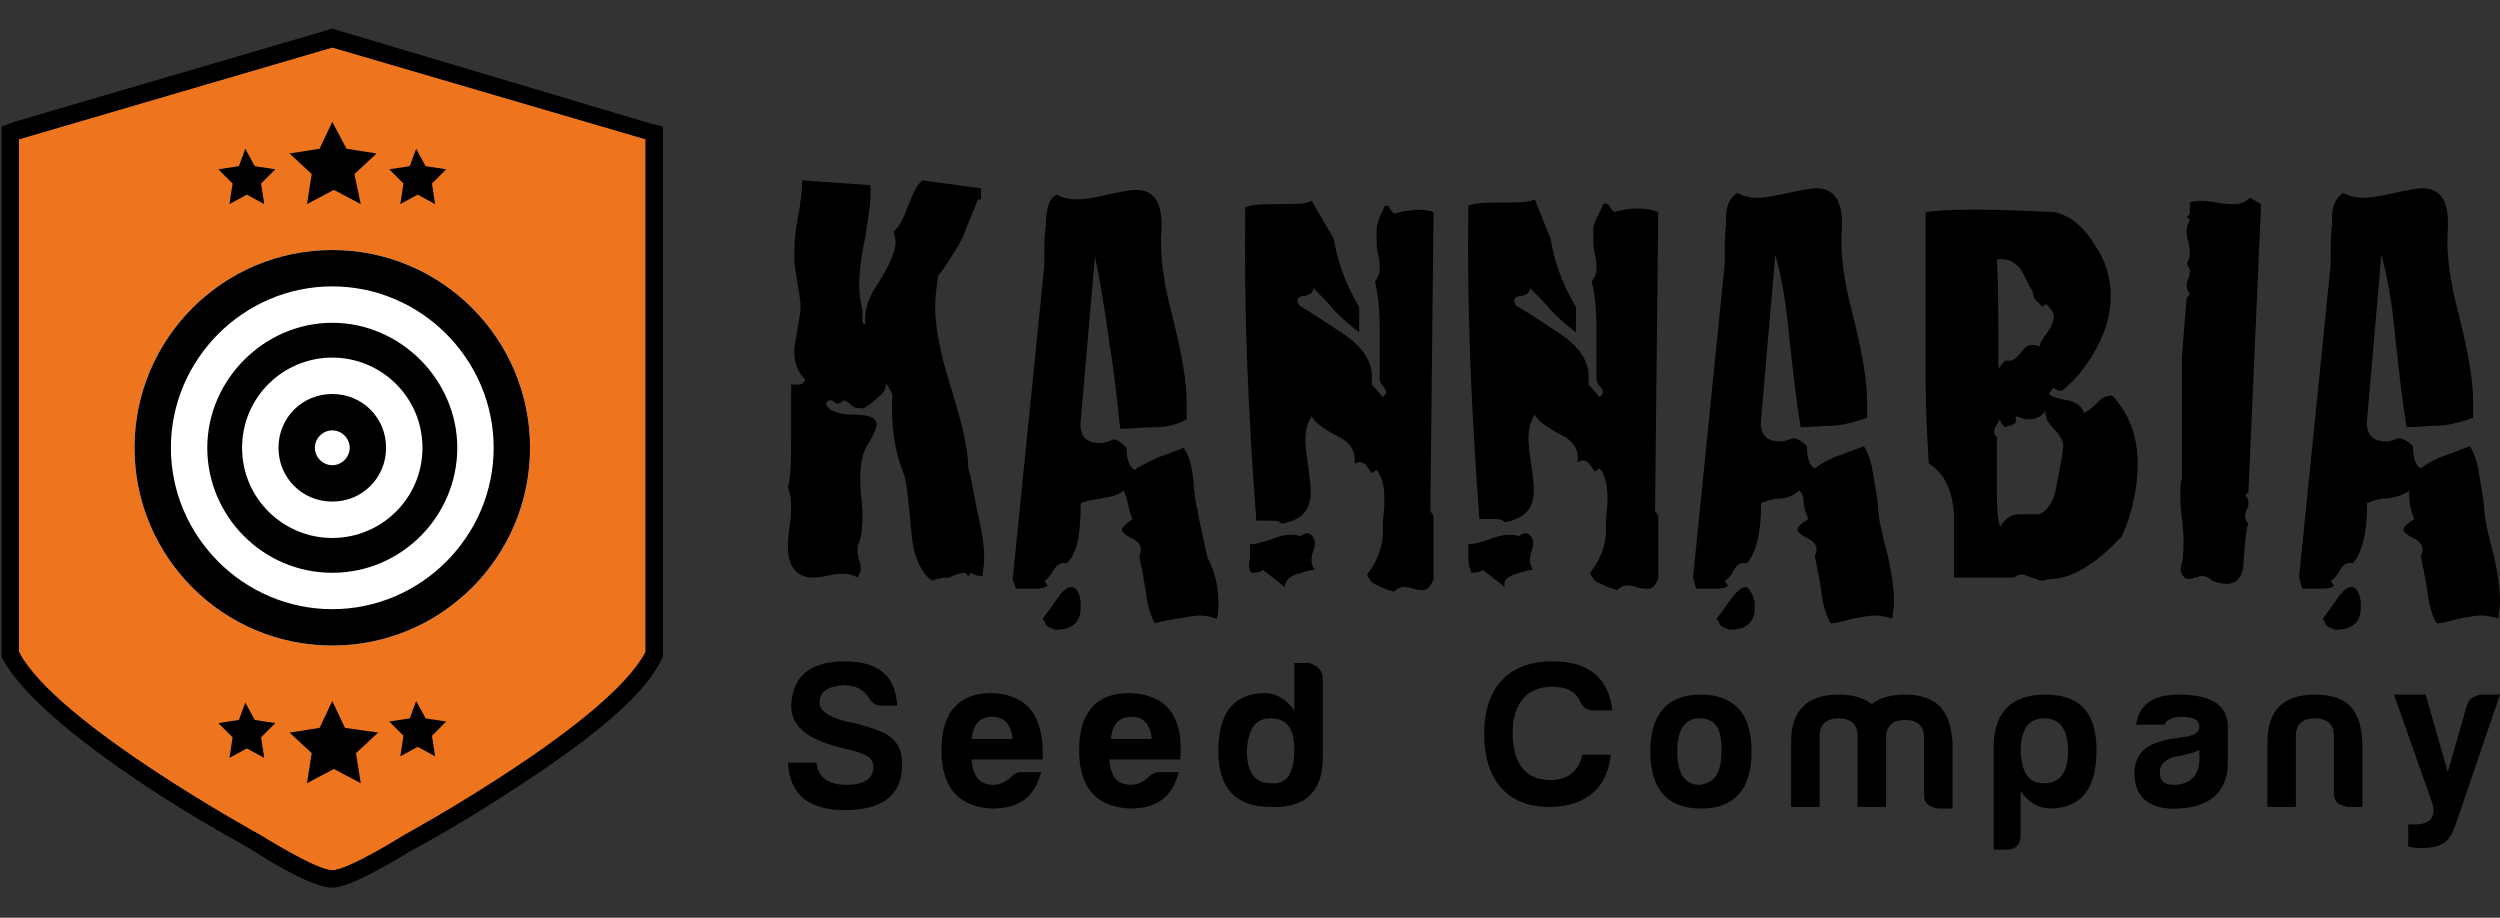 <?xml version="1.0" encoding="utf-8"?>
<!-- Generator: Adobe Illustrator 26.1.0, SVG Export Plug-In . SVG Version: 6.00 Build 0)  -->
<svg version="1.1" id="Capa_1" xmlns="http://www.w3.org/2000/svg" xmlns:xlink="http://www.w3.org/1999/xlink" x="0px" y="0px"
	 viewBox="0 0 158 58" style="enable-background:new 0 0 158 58;" xml:space="preserve">
<rect x="0" y="0" width="158" height="58" fill="#333333" stroke="none"/>
<style type="text/css">
	.st0{fill:#EE751E;}
	.st1{fill:#FFFFFF;}
</style>
<g>
	<path class="st0" d="M40.8,41.2c-2.3,4.5-15.3,11.6-15.3,11.6S22,55,21,55c-1,0-4.5-2.2-4.5-2.2s-13-7.1-15.3-11.6V8.8L21,3
		l19.8,5.8V41.2z"/>
	<path d="M21,3l19.8,5.8v32.4c-2.3,4.5-15.3,11.6-15.3,11.6S22,55,21,55c-1,0-4.5-2.2-4.5-2.2s-13-7.1-15.3-11.6V8.8L21,3 M21,1.8
		l-0.3,0.1L0.9,7.7L0.1,8v0.8v32.4v0.3l0.1,0.2c1.1,2,4.1,4.7,8.9,7.9c3.3,2.2,6.5,3.9,6.8,4.1c1.4,0.9,3.9,2.4,5.1,2.4
		c1.1,0,3.6-1.5,5.1-2.4c0.4-0.2,3.5-1.9,6.8-4.1c4.9-3.2,7.9-5.8,8.9-7.9l0.1-0.2v-0.3V8.8V8l-0.8-0.2L21.3,1.9L21,1.8L21,1.8z"/>
	<path d="M26.3,9.4l0.6,1.1l1.3,0.2l-0.9,0.9l0.2,1.3l-1.1-0.6l-1.1,0.6l0.2-1.3l-0.9-0.9l1.3-0.2L26.3,9.4z M20.2,9.4l-1.9,0.3
		l1.4,1.3l-0.3,1.9l1.7-0.9l1.7,0.9L22.4,11l1.4-1.3l-1.9-0.3L21,7.7L20.2,9.4z M15.1,10.5l-1.3,0.2l0.9,0.9l-0.2,1.3l1.1-0.6
		l1.1,0.6l-0.2-1.3l0.9-0.9l-1.3-0.2l-0.6-1.1L15.1,10.5z"/>
	<path d="M26.3,44.3l0.6,1.1l1.3,0.2l-0.9,0.9l0.2,1.3l-1.1-0.6l-1.1,0.6l0.2-1.3l-0.9-0.9l1.3-0.2L26.3,44.3z M20.2,46l-1.9,0.3
		l1.4,1.3l-0.3,1.9l1.7-0.9l1.7,0.9l-0.3-1.9l1.4-1.3L21.8,46L21,44.3L20.2,46z M15.1,45.5l-1.3,0.2l0.9,0.9l-0.2,1.3l1.1-0.6
		l1.1,0.6l-0.2-1.3l0.9-0.9l-1.3-0.2l-0.6-1.1L15.1,45.5z"/>
	<circle class="st1" cx="21" cy="28.3" r="12.5"/>
	<path d="M21,31.7c-1.9,0-3.4-1.5-3.4-3.4c0-1.9,1.5-3.4,3.4-3.4c1.9,0,3.4,1.5,3.4,3.4C24.4,30.2,22.9,31.7,21,31.7z M21,27.2
		c-0.6,0-1.1,0.5-1.1,1.1c0,0.6,0.5,1.1,1.1,1.1c0.6,0,1.1-0.5,1.1-1.1C22.1,27.7,21.6,27.2,21,27.2z M21,40.8
		c-6.9,0-12.5-5.6-12.5-12.5S14.1,15.8,21,15.8s12.5,5.6,12.5,12.5S27.9,40.8,21,40.8z M21,18.1c-5.6,0-10.2,4.6-10.2,10.2
		c0,5.6,4.6,10.2,10.2,10.2c5.6,0,10.2-4.6,10.2-10.2C31.2,22.7,26.6,18.1,21,18.1z M21,36.2c-4.4,0-7.9-3.6-7.9-7.9
		s3.6-7.9,7.9-7.9s7.9,3.6,7.9,7.9S25.4,36.2,21,36.2z M21,22.6c-3.1,0-5.7,2.5-5.7,5.7S17.9,34,21,34s5.7-2.5,5.7-5.7
		S24.1,22.6,21,22.6z"/>
	<path d="M77,38.1c0,0.4,0,0.7-0.1,1c-0.3-0.1-0.7-0.2-1.1-0.2c-0.3,0-0.8,0.1-1.4,0.2c-0.7,0.1-1.1,0.2-1.4,0.3
		c-0.3-0.5-0.5-1.2-0.6-2.1c-0.2-1.3-0.4-2.1-0.4-2.2c0.1-0.1,0.1-0.3,0.1-0.4c0-0.3-0.2-0.5-0.6-0.7c-0.4-0.2-0.6-0.4-0.6-0.5
		c0-0.1,0.2-0.4,0.7-0.7c-0.1-0.1-0.2-0.4-0.3-0.9c-0.1-0.5-0.2-0.7-0.3-0.9c-0.3,0.3-0.8,0.4-1.4,0.5c-0.7,0.1-1.1,0.2-1.3,0.3
		c0,1.9-0.2,3.2-0.9,3.8c-0.3-0.1-0.6,0.1-0.8,0.4c-0.2,0.4-0.5,0.7-0.6,0.7l0.2,0.3c-0.2,0.2-0.5,0.2-0.9,0.2c-0.7,0-1,0-1.1,0
		L64,36.6l2-19.8c0-1.2,0-2.1,0.1-2.5c0-1.1,0.2-1.8,0.7-2c0.3,0.2,0.8,0.3,1.3,0.3c0.4,0,1.1-0.1,1.9-0.3c0.9-0.2,1.5-0.3,1.8-0.3
		c1.2,0,1.7,0.9,1.6,2.6c-0.1,1.4,0.1,3.2,0.7,5.4c0.6,2.4,0.9,4.2,0.9,5.4c0,0.4,0,0.7,0,1.1c-0.5,0.3-1.2,0.5-2,0.5
		c-0.7,0-1.4,0.1-2.2,0.1c-0.2-1.8-0.4-3.7-0.7-5.5c-0.3-2.2-0.6-4-0.9-5.4l-0.9,10.4c-0.1,0.9,0.3,1.4,1.2,1.4
		c0.3,0,0.6-0.1,0.8-0.2c0.2-0.1,0.5,0.1,0.9,0.5c0,0.8,0.2,1.2,0.5,1.4c0.4-0.3,0.9-0.5,1.5-0.8c0.6-0.2,1.1-0.4,1.6-0.6
		c0.3,0.4,0.5,1,0.6,1.9c0.1,1.2,0.2,1.9,0.3,2c0,0.5,0.3,1.5,0.6,3C76.9,36.4,77,37.3,77,38.1z M68.3,38c-0.1-0.6-0.3-0.9-0.6-0.9
		s-0.6,0.3-1,0.9c-0.5,0.7-0.8,1.1-0.8,1.1c0.1,0.2,0.2,0.3,0.2,0.4c0.1,0.1,0.3,0.2,0.6,0.3c1.1,0,1.6-0.5,1.6-1.4
		C68.3,38.3,68.3,38.1,68.3,38z M79.1,36.2c0.4,0,0.7-0.1,0.7-0.2l1.4,1.1c0-0.3,0.2-0.6,0.7-0.8c0.1,0,0.5-0.2,1.2-0.3h0
		c-0.2-0.2-0.3-0.6-0.1-1.2c0.2-0.5,0.1-0.9-0.3-1.1c-0.1,0-0.3,0-0.5,0.2c-0.2-0.1-0.4-0.1-0.7-0.1c-0.3,0-0.7,0.1-1.2,0.3
		c-0.6,0.2-1,0.3-1.3,0.3c0,0.1,0,0.4,0,0.9C78.9,35.7,78.9,36,79.1,36.2z M88.1,13.5c-0.1-0.1-0.2-0.2-0.3-0.4
		C87.8,13,87.7,13,87.5,13c0,0.1-0.1,0.3-0.3,0.7C87.1,14,87,14.3,87,14.5c0,0.1,0,0.2,0,0.3c0,0.1,0,0.3,0,0.4c0,0.2,0,0.5,0.1,0.9
		c0.1,0.4,0.1,0.7,0.1,0.9c0,0.3-0.1,0.5-0.3,0.8c0.2,0.8,0.3,1.8,0.3,3c0,1.9,0,3,0,3.1c0,0.1,0,0.3,0.2,0.5
		c0.2,0.2,0.2,0.3,0.2,0.4c0,0.1-0.1,0.2-0.2,0.3l-0.7-0.8c0-0.2,0-0.3,0-0.5c0-1-0.6-1.9-1.8-2.7c-0.9-0.6-1.8-1.2-2.8-1.8
		c0-0.1-0.1-0.2-0.1-0.3c0-0.2,0.2-0.3,0.5-0.3c0.3-0.1,0.5-0.2,0.5-0.5c0.5,0.5,1,1,1.4,1.5c0.6,0.6,1.1,1,1.5,1.3v-1.6
		c-0.9-1.5-1.4-3-1.6-4.3l-1.4-2.4c-0.4,0.2-1.1,0.2-2.1,0.2c-0.9,0-1.6,0-2.1,0.2c-0.1,6.6,0.2,13.2,0.7,19.8c0.1,0,0.4,0,0.8,0
		c0.4,0,0.6,0,0.8,0.2c1.1-0.2,1.7-0.7,1.8-1.6c0.1-0.3,0-1.2-0.2-2.6c-0.2-1.2-0.1-2,0.3-2.6c0.1,0.3,0.7,0.8,1.7,1.3
		c0.8,0.4,1.1,1,1,1.7c0.1,0,0.2-0.1,0.3-0.1c0.2,0,0.4,0.1,0.5,0.3c0.1,0.1,0.2,0.3,0.3,0.4l0.3-0.2c0.5,0.6,0.6,1.7,0.4,3.2
		c0,0.2,0,0.4,0,0.7c0,0.9-0.3,1.8-1,2.7c0.1,0.3,0.3,0.6,0.7,0.7c0.3,0.2,0.7,0.3,1,0.4c0.2-0.2,0.4-0.3,0.6-0.3
		c0.1,0,0.4,0,0.6,0.1c0.3,0.1,0.5,0.1,0.6,0.1c0.3,0,0.5-0.2,0.7-0.7v-4l-0.2-0.3l0.2-18.9C90.1,13.2,89.2,13.2,88.1,13.5z
		 M95.7,36.3c0.1,0,0.5-0.2,1.2-0.3h0c-0.2-0.2-0.3-0.6-0.1-1.2c0.2-0.5,0.1-0.9-0.3-1.1c-0.1,0-0.3,0-0.5,0.2
		c-0.2-0.1-0.4-0.1-0.7-0.1c-0.3,0-0.7,0.1-1.2,0.3c-0.6,0.2-1,0.3-1.3,0.3c0,0.1,0,0.4,0,0.9c0,0.4,0.1,0.7,0.2,0.9
		c0.4,0,0.7-0.1,0.7-0.2l1.4,1.1C95,36.7,95.2,36.5,95.7,36.3z M104.8,36.6v-4l-0.2-0.3l0.2-18.9c-0.8-0.3-1.7-0.3-2.8,0
		c-0.1-0.1-0.2-0.2-0.3-0.4c-0.1-0.1-0.2-0.2-0.4-0.1c0,0.1-0.1,0.3-0.3,0.7c-0.2,0.4-0.3,0.6-0.3,0.9c0,0.1,0,0.2,0,0.3
		c0,0.1,0,0.3,0,0.4c0,0.2,0,0.5,0.1,0.9c0.1,0.4,0.1,0.7,0.1,0.9c0,0.3-0.1,0.5-0.3,0.8c0.2,0.8,0.3,1.8,0.3,3c0,1.9,0,3,0,3.1
		c0,0.1,0,0.3,0.2,0.5c0.2,0.2,0.2,0.3,0.2,0.4c0,0.1-0.1,0.2-0.2,0.3l-0.7-0.8c0-0.2,0-0.3,0-0.5c0-1-0.6-1.9-1.8-2.7
		c-0.9-0.6-1.8-1.2-2.8-1.8c0-0.1-0.1-0.2-0.1-0.3c0-0.2,0.2-0.3,0.5-0.3c0.3-0.1,0.5-0.2,0.5-0.5c0.5,0.5,1,1,1.4,1.5
		c0.6,0.6,1.1,1,1.5,1.3v-1.6c-0.9-1.5-1.4-3-1.6-4.3L97,12.6c-0.4,0.2-1.1,0.2-2.1,0.2c-0.9,0-1.6,0-2.1,0.2
		c-0.1,6.6,0.2,13.2,0.7,19.8c0.1,0,0.4,0,0.8,0c0.4,0,0.6,0,0.8,0.2c1.1-0.2,1.7-0.7,1.8-1.6c0.1-0.3,0-1.2-0.2-2.6
		c-0.2-1.2-0.1-2,0.3-2.6c0.1,0.3,0.7,0.8,1.7,1.3c0.8,0.4,1.1,1,1,1.7c0.1,0,0.2-0.1,0.3-0.1c0.2,0,0.4,0.1,0.5,0.3
		c0.1,0.1,0.2,0.3,0.3,0.4l0.3-0.2c0.5,0.6,0.6,1.7,0.4,3.2c0,0.2,0,0.4,0,0.7c0,0.9-0.3,1.8-1,2.7c0.1,0.3,0.3,0.6,0.7,0.7
		c0.3,0.2,0.7,0.3,1,0.4c0.2-0.2,0.4-0.3,0.6-0.3c0.1,0,0.4,0,0.6,0.1c0.3,0.1,0.5,0.1,0.6,0.1C104.4,37.3,104.6,37,104.8,36.6z
		 M113.7,31c0.2,0.1,0.3,0.4,0.3,0.9c0.1,0.5,0.2,0.7,0.3,0.9c-0.5,0.3-0.7,0.5-0.7,0.7c0,0.1,0.2,0.3,0.6,0.5
		c0.4,0.2,0.6,0.4,0.6,0.7c0,0.1,0,0.2-0.1,0.4c0,0.2,0.2,0.9,0.4,2.2c0.1,0.9,0.3,1.6,0.6,2.1c0.2,0,0.7-0.1,1.4-0.3
		c0.6-0.1,1-0.2,1.4-0.2c0.4,0,0.8,0.1,1.1,0.2c0-0.3,0.1-0.7,0.1-1c0-0.8-0.1-1.7-0.4-3c-0.4-1.5-0.6-2.5-0.6-3
		c0-0.2-0.1-0.9-0.3-2c-0.1-0.8-0.3-1.4-0.6-1.9c-0.5,0.2-1.1,0.4-1.6,0.6c-0.6,0.2-1.1,0.5-1.5,0.8c-0.3-0.1-0.5-0.6-0.5-1.4
		c-0.4-0.4-0.7-0.5-0.9-0.5c-0.3,0.1-0.5,0.2-0.8,0.2c-0.9,0-1.3-0.5-1.2-1.4l0.9-10.4c0.4,1.4,0.7,3.2,0.9,5.4
		c0.2,1.8,0.4,3.7,0.7,5.5c0.7,0,1.4-0.1,2.2-0.1c0.8-0.1,1.5-0.3,2-0.5c0-0.4,0-0.7,0-1.1c0-1.2-0.3-3-0.9-5.4
		c-0.6-2.2-0.8-4-0.7-5.4c0.1-1.7-0.4-2.6-1.6-2.6c-0.3,0-0.9,0.1-1.8,0.3c-0.9,0.2-1.5,0.3-1.9,0.3c-0.5,0-0.9-0.1-1.3-0.3
		c-0.5,0.3-0.8,0.9-0.7,2c-0.1,0.4-0.1,1.3-0.1,2.5l-2,19.8l0.2,0.7c0,0,0.4,0,1.1,0c0.4,0,0.8,0,0.9-0.2l-0.2-0.3
		c0.2-0.1,0.4-0.3,0.6-0.7c0.2-0.3,0.4-0.5,0.8-0.4c0.6-0.7,0.9-1.9,0.9-3.8c0.2-0.1,0.7-0.3,1.3-0.3
		C112.9,31.5,113.4,31.3,113.7,31z M110.3,37.1c-0.2,0-0.6,0.3-1,0.9c-0.5,0.7-0.8,1.1-0.8,1.1c0.1,0.2,0.2,0.3,0.2,0.4
		c0.1,0.1,0.3,0.2,0.6,0.3c1.1,0,1.6-0.5,1.6-1.4c0-0.1,0-0.3,0-0.4C110.7,37.4,110.5,37.1,110.3,37.1z M135.1,29.3
		c0,1.5-0.3,3-1,4.6c-1.7,1.8-3.2,2.7-4.6,2.7c-0.1,0-0.3,0.1-0.4,0.1c-0.2,0-0.4-0.1-0.7-0.2c-0.3-0.1-0.5-0.2-0.6-0.2
		c-0.2,0-0.4,0.1-0.5,0.2l-3.8,0c0-1.3,0-2.6,0-3.9c-0.1-1.6-0.6-2.7-1.6-3.3c-0.1-1.6-0.2-3.4-0.2-5.3c0-1.3,0-3,0-5.2
		c0-2.6,0-4.4,0-5.4c1.4-0.2,4.1-0.2,8.1,0c1,0.2,1.9,0.9,2.6,2.1c0.7,1,1,2.1,1,3.2s-0.3,2.2-0.9,3.3c-0.6,1.1-1.3,2-2.2,2.7
		c-0.1,0-0.3,0-0.5-0.2c-0.2,0.2-0.3,0.4-0.3,0.4c0.2,0.2,0.6,0.3,1.2,0.4c0.5,0.1,0.9,0.4,1,0.8c0.2-0.1,0.5-0.3,0.8-0.6
		c0.3-0.4,0.7-0.5,1-0.5C134.6,26.2,135.1,27.6,135.1,29.3z M126.3,23.3l0.4-0.5c0.1,0,0.2,0,0.3,0c0.2,0,0.5-0.2,0.7-0.5
		c0.3-0.4,0.5-0.5,0.7-0.5c0.1,0,0.3,0,0.5,0.1c0-0.2,0.2-0.5,0.5-0.9c0.3-0.4,0.4-0.8,0.4-1c0-0.3-0.2-0.5-0.5-0.8l0,0h0
		c0,0,0,0,0,0l-0.2,0.2c0,0-0.2-0.2-0.4-0.4c-0.2-0.2-0.2-0.3-0.2-0.5c-0.3-0.5-0.5-1-0.8-1.5c-0.4-0.5-0.9-0.7-1.5-0.6
		C126.3,17.8,126.3,20.1,126.3,23.3z M130.4,28.2L130.4,28.2c0-0.3-0.2-0.7-0.6-1.1c-0.4-0.4-0.6-0.8-0.5-1.2
		c-0.2,0.4-0.6,0.6-1.1,0.6c-0.3,0-0.5-0.1-0.8-0.2l0,0.4c-0.1,0.1-0.3,0.2-0.7,0.3c-0.2-0.2-0.3-0.4-0.3-0.5
		c-0.4,0.6-0.5,0.9-0.2,1.1c0,0.4,0,1.3,0,2.9c0,1.2,0,2.1,0.2,2.8c0.3-0.5,0.7-0.8,1.2-0.8c0.1,0,0.3,0,0.6,0c0.3,0,0.5,0,0.7,0
		c0.6-0.3,1-1,1.1-2C130.3,29.1,130.4,28.3,130.4,28.2z M142.9,12.9l-0.7-0.4c-0.3,0.3-0.6,0.4-1.1,0.4c-0.2,0-0.5,0-1-0.1
		c-0.5-0.1-0.9-0.1-1.1-0.1c-0.2,0-0.4,0-0.6,0.1c0,0,0,0.2,0,0.5c0,0.2,0,0.3-0.2,0.4l0.2,0.2c-0.1,0.2-0.2,0.4-0.2,0.7
		c0,0.1,0,0.4,0.1,0.7c0.1,0.3,0.1,0.6,0.1,0.7c0,0.2-0.1,0.5-0.2,0.7c0.1,0.1,0.2,0.3,0.2,0.4c0,0.1,0,0.3-0.1,0.5
		c-0.1,0.2-0.1,0.4-0.1,0.5c0,0.2,0.1,0.3,0.2,0.5l-0.2,0.2c-0.1,1.1-0.2,2.4-0.3,3.8c0,0.9,0,2.2,0,3.9c0,1.8,0,3,0,3.7
		c-0.1,0.3-0.1,0.6-0.1,0.9c0,0.4,0,0.9,0.1,1.7c0.1,0.8,0.1,1.3,0.1,1.7c0,0.6-0.1,1.1-0.2,1.5c0.1,0.4,0.3,0.6,0.5,0.6
		c0.1,0,0.2,0,0.4-0.1c0.2,0,0.3-0.1,0.4-0.1c0.3,0,0.5,0.1,0.7,0.3c0.3,0.1,0.6,0.2,0.9,0.2c0.7,0,1.1-0.5,1.1-1.5
		c0.1-1.4,0.2-2.2,0.3-2.3c-0.2-0.2-0.3-0.5-0.1-0.9c0.2-0.4,0.1-0.7-0.1-0.9l0.2-0.2L142.9,12.9z M152.3,31.9
		c0.1,0.5,0.2,0.7,0.3,0.9c-0.5,0.3-0.7,0.5-0.7,0.7c0,0.1,0.2,0.3,0.6,0.5c0.4,0.2,0.6,0.4,0.6,0.7c0,0.1,0,0.2-0.1,0.4
		c0,0.2,0.2,0.9,0.4,2.2c0.1,0.9,0.3,1.6,0.6,2.1c0.2,0,0.7-0.1,1.4-0.3c0.6-0.1,1-0.2,1.4-0.2c0.4,0,0.8,0.1,1.1,0.2
		c0-0.3,0.1-0.7,0.1-1c0-0.8-0.1-1.7-0.4-3c-0.4-1.5-0.6-2.5-0.6-3c0-0.2-0.1-0.9-0.3-2c-0.1-0.8-0.3-1.4-0.6-1.9
		c-0.5,0.2-1.1,0.4-1.6,0.6c-0.6,0.2-1.1,0.5-1.5,0.8c-0.3-0.1-0.5-0.6-0.5-1.4c-0.4-0.4-0.7-0.5-0.9-0.5c-0.3,0.1-0.5,0.2-0.8,0.2
		c-0.9,0-1.3-0.5-1.2-1.4l0.9-10.4c0.4,1.4,0.7,3.2,0.9,5.4c0.2,1.8,0.4,3.7,0.7,5.5c0.7,0,1.4-0.1,2.2-0.1c0.8-0.1,1.5-0.3,2-0.5
		c0-0.4,0-0.7,0-1.1c0-1.2-0.3-3-0.9-5.4c-0.6-2.2-0.8-4-0.7-5.4c0.1-1.7-0.4-2.6-1.6-2.6c-0.3,0-0.9,0.1-1.8,0.3
		c-0.9,0.2-1.5,0.3-1.9,0.3c-0.5,0-0.9-0.1-1.3-0.3c-0.5,0.3-0.8,0.9-0.7,2c-0.1,0.4-0.1,1.3-0.1,2.5l-2,19.8l0.2,0.7
		c0,0,0.4,0,1.1,0c0.4,0,0.8,0,0.9-0.2l-0.2-0.3c0.2-0.1,0.4-0.3,0.6-0.7c0.2-0.3,0.4-0.5,0.8-0.4c0.6-0.7,0.9-1.9,0.9-3.8
		c0.2-0.1,0.7-0.3,1.3-0.3c0.7-0.1,1.1-0.3,1.4-0.5C152.2,31.2,152.3,31.5,152.3,31.9z M147.6,39.8c1.1,0,1.6-0.5,1.6-1.4
		c0-0.1,0-0.3,0-0.4c-0.1-0.6-0.3-0.9-0.6-0.9s-0.6,0.3-1,0.9c-0.5,0.7-0.8,1.1-0.8,1.1c0.1,0.2,0.2,0.3,0.2,0.4
		C147.1,39.6,147.3,39.7,147.6,39.8z M50.1,24.2C50.1,24.2,50.1,24.2,50.1,24.2C50,24.2,50,24.2,50.1,24.2z M61,36.2l0.2,0.2
		l0.2-0.2c0.1,0.1,0.3,0.2,0.7,0.2l0,0c0-0.3,0.1-0.7,0.1-1c0-0.8-0.1-1.7-0.4-2.9c-0.3-1.6-0.5-2.6-0.6-2.9c0-1.1-0.4-2.9-1.1-5.1
		c-0.7-2.2-1-3.9-1-5.1c0-0.7,0.1-1.3,0.2-2c0.5-0.6,1-1.4,1.5-2.3c0.3-0.8,0.7-1.7,1-2.5l0.2,0v-0.7l-3.7-0.5
		c-0.3,0.2-0.6,0.8-0.9,1.6c-0.3,0.8-0.6,1.4-0.9,1.6c0,0.2,0.1,0.5,0.1,0.7c0,0.6-0.4,1.5-1.1,2.6c-0.7,1-0.9,1.9-0.8,2.6
		c-0.2,0-0.2-0.2-0.2-0.4c0-0.3,0-0.5,0-0.5c-0.1-0.5-0.2-1-0.2-1.6c0-0.6,0.1-1.7,0.4-3.1c0.2-1.4,0.4-2.4,0.3-3.2l-4.3-0.3
		c0,0.6-0.1,1.5-0.3,2.5c-0.2,1.1-0.2,1.9-0.2,2.5c0,0.3,0.1,0.8,0.2,1.5c0.1,0.6,0.2,1.1,0.2,1.5c0,0.3-0.1,0.8-0.2,1.4
		c-0.1,0.6-0.2,1.1-0.2,1.4c0,0.7,0.2,1.3,0.7,1.8c-0.1,0.2-0.2,0.3-0.4,0.3c-0.3,0-0.4,0-0.5,0c0,0.2,0,1.3,0,3.3
		c0,1.3,0,2.4-0.2,3.2c0.1,0.3,0.2,0.7,0.2,1.1c0,0.3,0,0.8-0.1,1.4c-0.1,0.6-0.1,1.1-0.1,1.4c0,0.6,0.2,1.1,0.5,1.4
		c0.4,0.4,1,0.5,1.9,0.3c0.9-0.2,1.5-0.2,2,0.1c0.1-0.2,0.2-0.4,0.2-0.5c0-0.1,0-0.4-0.1-0.6c-0.1-0.3-0.1-0.5-0.1-0.7
		c0-0.1,0-0.3,0.1-0.4c0.2-0.6,0.3-1.7,0.1-3.2c-0.1-1.3,0-2.4,0.5-3.1c0.3-0.5,0.5-0.9,0.5-1.2c0-0.4-0.5-0.6-1.5-0.6
		c-1,0-1.6-0.3-1.7-0.7c0.1-0.2,0.3-0.3,0.5-0.1c0.2,0.2,0.4,0.1,0.6-0.1c0.1,0,0.3,0.1,0.5,0.3c0.2,0.2,0.5,0.2,0.6,0.2
		c0.1,0,0.1,0,0.2,0c0.3-0.2,0.6-0.4,0.9-0.7c0.3-0.2,0.5-0.5,0.5-0.9l0.4,0.7c-0.1,1.9,0.1,3.5,0.7,5c0.2,0.4,0.3,1.7,0.5,3.7
		c0.1,1.5,0.6,2.6,1.3,3.1c0.2-0.1,0.6-0.2,1.1-0.2C60.6,36.2,60.9,36.2,61,36.2z M55.6,46.2c-0.8-0.3-1.5-0.5-2.1-0.6
		c-1.2-0.3-1.7-0.7-1.7-1.2c0-0.7,0.5-1,1.5-1.1c0.8,0,1.3,0.3,1.6,0.8c0.2,0.3,0.4,0.5,0.8,0.5h1c-0.1-1.9-1.2-2.8-3.3-2.8
		c-2.2,0-3.3,0.9-3.4,2.8c0,1.2,0.9,2,2.6,2.5c0.6,0.2,1.3,0.3,1.8,0.5c0.6,0.2,0.8,0.5,0.8,0.9c0,0.7-0.6,1.1-1.7,1.1
		c-1.2,0-1.8-0.5-1.9-1.4h-1.8c0.1,2,1.3,3,3.6,3c2.3,0,3.5-0.9,3.6-2.6C57.1,47.3,56.6,46.6,55.6,46.2z M65.9,48h-4.5
		c0.1,1.1,0.5,1.6,1.4,1.6c0.4,0,0.8-0.2,1.1-0.5c0.2-0.2,0.4-0.3,0.6-0.3h1.3c-0.4,1.5-1.3,2.3-3.1,2.3c-2.1-0.1-3.2-1.3-3.2-3.7
		c0-2.4,1.1-3.6,3.2-3.6C64.9,43.9,66,45.2,65.9,48z M64,46.7c-0.1-0.9-0.5-1.4-1.3-1.4c-0.8,0-1.2,0.5-1.3,1.4H64z M74.6,48h-4.5
		c0.1,1.1,0.5,1.6,1.4,1.6c0.4,0,0.8-0.2,1.1-0.5c0.2-0.2,0.4-0.3,0.6-0.3h1.3c-0.4,1.5-1.3,2.3-3.1,2.3c-2.1-0.1-3.2-1.3-3.2-3.7
		c0-2.4,1.1-3.6,3.2-3.6C73.7,43.9,74.8,45.2,74.6,48z M72.8,46.7c-0.1-0.9-0.5-1.4-1.3-1.4c-0.8,0-1.2,0.5-1.3,1.4H72.8z
		 M83.6,42.8v5.1c0,2.1-1.1,3.2-3.3,3.1c-2.2,0-3.3-1.2-3.3-3.5c0-2.4,0.9-3.6,2.8-3.7c0.9,0,1.5,0.4,2,1.1v-3h0.9
		C83.2,42,83.6,42.4,83.6,42.8z M81.8,47.4c0-1.4-0.5-2-1.5-2c-1,0-1.4,0.7-1.5,2c0,1.4,0.5,2.1,1.5,2.1
		C81.3,49.6,81.8,48.9,81.8,47.4z M98.1,43.4c0.9,0,1.5,0.3,1.8,1c0.2,0.4,0.5,0.5,0.9,0.5h1.1c-0.1-1-0.5-1.8-1.1-2.3
		c-0.7-0.6-1.6-0.8-2.7-0.8c-2.8,0-4.3,1.7-4.3,4.6c0,2.8,1.4,4.6,4.1,4.6c2.3,0,3.7-1.2,3.9-3.3H100c-0.2,1-0.9,1.6-2,1.6
		c-1.7,0-2.4-1.2-2.4-3C95.6,44.6,96.4,43.4,98.1,43.4z M110.7,47.5c0,2.4-1.1,3.6-3.2,3.6s-3.2-1.2-3.2-3.6c0-2.4,1.1-3.6,3.2-3.6
		S110.7,45.1,110.7,47.5z M108.8,47.4c0-1.4-0.4-2-1.4-2c-0.9,0-1.4,0.7-1.4,2.1c0,1.4,0.5,2.1,1.4,2.1
		C108.4,49.5,108.8,48.8,108.8,47.4z M120.4,43.9c-0.9,0-1.6,0.2-2.1,0.6c-0.5-0.4-1.2-0.6-2.1-0.6c-2,0-3,1-3,3V51h1.8v-4.5
		c0-0.7,0.4-1.1,1.2-1.1c0.8,0,1.2,0.4,1.2,1.1V51h1.8v-4.4c0-0.7,0.4-1.1,1.2-1.1c0.8,0,1.2,0.4,1.2,1.1v3.6c0,0.6,0.3,0.8,0.9,0.9
		h0.9v-4.1C123.3,44.9,122.4,43.9,120.4,43.9z M132.5,47.4c0,2.4-0.9,3.6-2.8,3.7c-0.9,0-1.5-0.4-2-1.1v2.8c0,0.6-0.3,0.9-0.9,0.9
		H126V47c0.1-2.1,1.2-3.1,3.3-3.1C131.5,43.9,132.5,45.1,132.5,47.4z M130.7,47.5c0-1.4-0.5-2.1-1.5-2.1s-1.5,0.7-1.5,2.1
		c0.1,1.4,0.5,2,1.5,2C130.2,49.5,130.7,48.8,130.7,47.5z M140.8,45.8v2.4c0,1.9-1.2,2.8-3.1,2.9c-1.7,0.1-2.8-0.6-2.8-2.2
		c0-1.7,1.3-2.1,3-2.3c0.8-0.1,1.1-0.3,1.1-0.7c0-0.4-0.4-0.6-1.1-0.6c-0.6,0-1,0.2-1.1,0.5h-1.8c0.2-1.3,1.1-1.9,2.7-1.9
		C139.7,43.9,140.7,44.5,140.8,45.8z M139,47.4c-0.4,0.2-0.9,0.3-1.4,0.4c-0.7,0.1-1.1,0.5-1.1,1c0,0.6,0.3,0.8,0.9,0.8
		c1,0,1.6-0.6,1.6-1.6V47.4z M146.3,43.9c-2,0-3,1-3,3V51h1.8v-4.5c0-0.7,0.4-1.1,1.2-1.1c0.8,0,1.2,0.4,1.2,1.1v3.6
		c0,0.6,0.3,0.8,0.9,0.9h0.9v-4.1C149.2,44.8,148.3,43.9,146.3,43.9z M155.9,44.6l-1.2,4.2l-1.4-4.9h-2l2.4,6.8
		c0.3,0.9-0.1,1.4-1,1.4h-0.5v1.4c0.1,0,0.3,0.1,0.7,0.1c1.5,0,1.9-0.4,2.3-1.5l2.8-8.2h-1.2C156.3,44,156,44.2,155.9,44.6z"/>
</g>
</svg>
